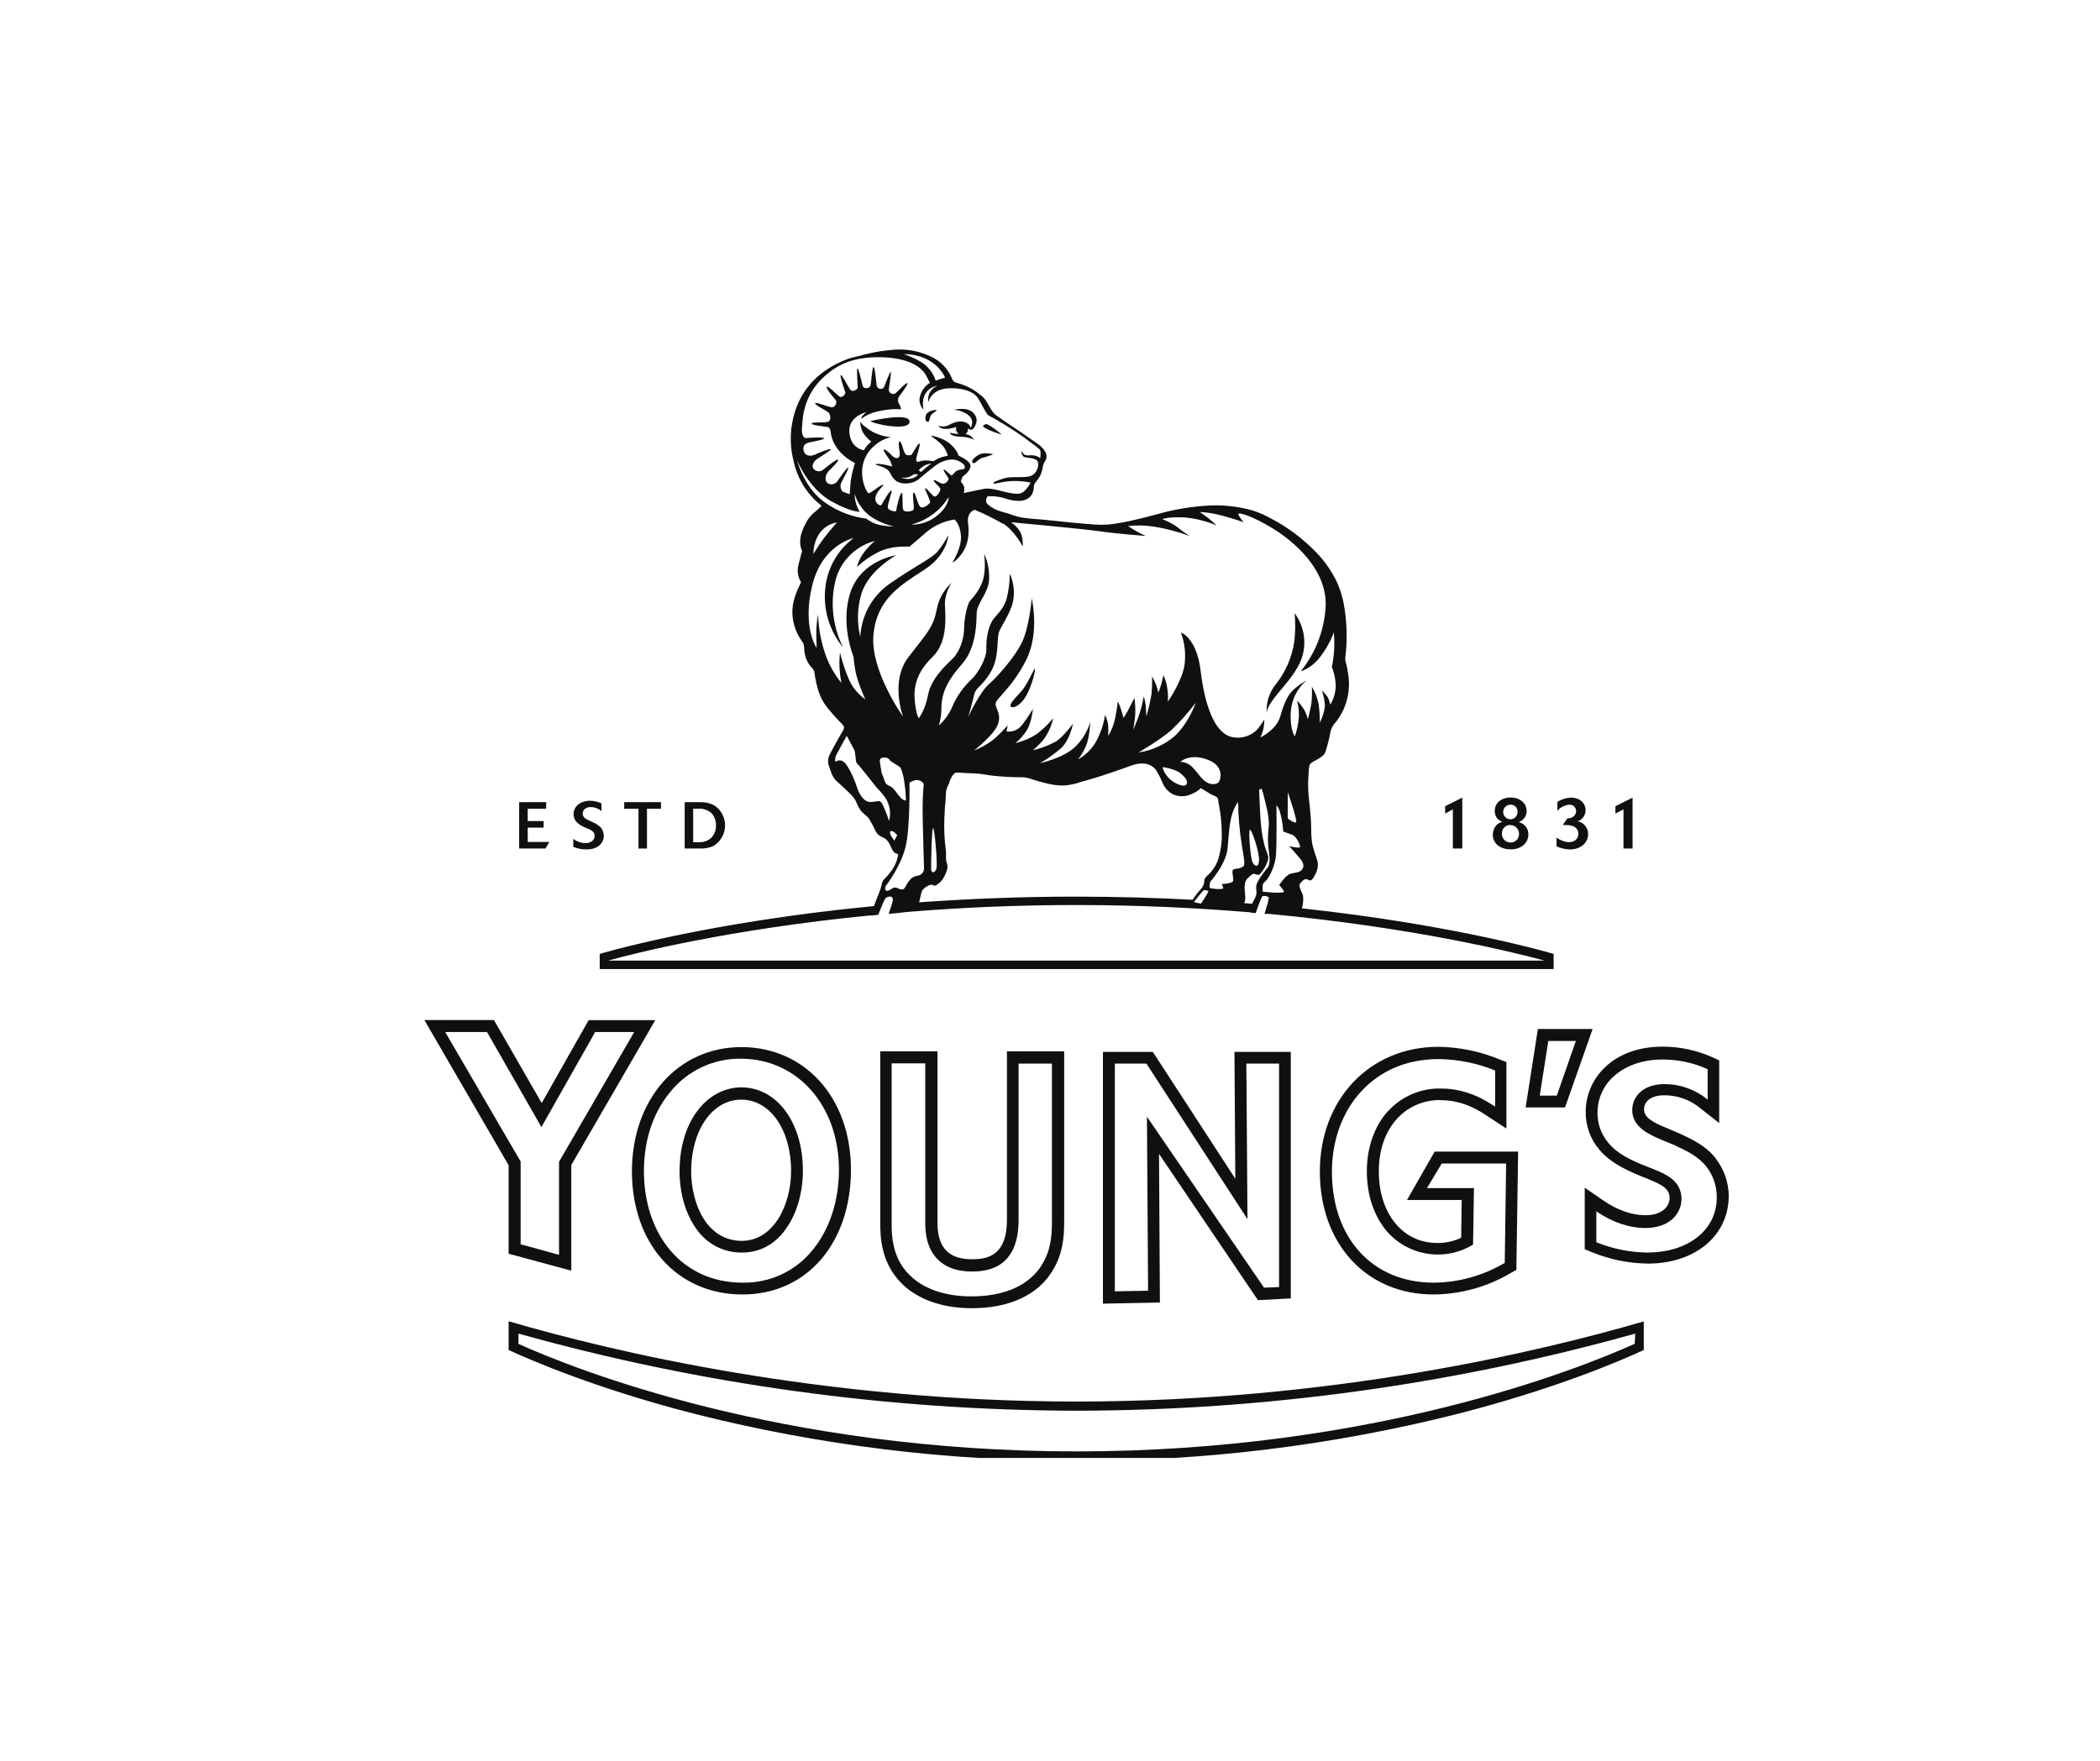 <svg width="180" height="151" viewBox="0 0 180 151" fill="none" xmlns="http://www.w3.org/2000/svg">
<g clip-path="url(#clip0_5380_9116)">
<path d="M44.625 106.68V99.585L38.16 88.485H41.745L46.38 96.585L46.403 96.638L51.015 88.485H54.36L47.917 99.608V107.588L44.625 106.68ZM50.46 87.457L46.432 94.575L42.352 87.48L42.33 87.457H36.375L43.597 99.907V107.498H43.62L48.968 108.945V99.885L56.167 87.465H50.46V87.457Z" fill="#101010"/>
<path d="M63.54 94.282C66.007 94.282 67.808 96.862 67.808 100.395C67.808 103.29 66.315 106.388 63.585 106.388C60.608 106.388 59.242 103.268 59.242 100.373C59.265 96.862 61.072 94.282 63.54 94.282ZM58.245 100.373C58.245 102.285 58.755 104.055 59.663 105.33C60.547 106.635 62.025 107.408 63.593 107.393C65.183 107.393 66.547 106.635 67.5 105.158C68.355 103.883 68.82 102.135 68.82 100.373C68.82 96.248 66.6 93.225 63.525 93.225C60.502 93.27 58.252 96.248 58.252 100.373" fill="#101010"/>
<path d="M71.91 100.297C71.91 102.922 71.13 105.33 69.713 107.1C68.25 108.96 66 110.025 63.638 109.972C61.148 109.972 59.002 109.013 57.465 107.22C56.002 105.503 55.193 103.095 55.193 100.417C55.193 97.74 55.972 95.43 57.413 93.668C58.898 91.8 61.163 90.728 63.54 90.772C68.37 90.795 71.91 94.8 71.91 100.297ZM54.165 100.425C54.165 106.635 58.042 110.985 63.638 110.985C69.233 110.985 72.938 106.493 72.938 100.305C72.938 94.118 68.985 89.775 63.54 89.775C58.095 89.775 54.165 94.267 54.165 100.432" fill="#101010"/>
<path d="M83.355 109.013C84.795 109.013 85.845 108.57 86.505 107.663C87.045 106.928 87.308 105.893 87.308 104.595V91.192H90.165V104.768C90.165 105.87 90.09 107.175 89.31 108.428C88.703 109.463 87.09 111.15 83.257 111.15C81.233 111.15 79.448 110.61 78.278 109.605C76.425 108.06 76.425 105.9 76.425 104.745V91.17H79.305V104.843C79.305 106.095 79.597 107.078 80.183 107.768C80.918 108.63 81.968 109.02 83.355 109.02V109.013ZM75.45 90.157V104.745C75.45 105.975 75.45 108.525 77.67 110.393C78.645 111.203 80.407 112.163 83.31 112.163C86.505 112.163 88.972 111.03 90.218 108.945C91.095 107.52 91.215 106.095 91.215 104.745V90.135H86.31V104.573C86.31 107.595 84.72 107.963 83.355 107.963C82.065 107.963 80.355 107.64 80.355 104.843V90.135H75.45V90.157Z" fill="#101010"/>
<path d="M98.415 110.663L95.558 110.715V91.192H98.265L106.927 104.527L106.83 91.192H109.635V110.348L108.345 110.4L98.31 95.745L98.407 110.67L98.415 110.663ZM107.835 111.473L110.64 111.322V90.188H105.81L105.885 101.062L98.828 90.21L98.805 90.188H94.537V111.772L99.42 111.675L99.345 98.933L107.812 111.458L107.835 111.48V111.473Z" fill="#101010"/>
<path d="M118.943 95.287C117.795 96.593 117.158 98.407 117.158 100.418C117.158 102.428 117.743 104.175 118.793 105.473C120.63 107.678 123.788 108.203 126.24 106.725H126.263L126.338 101.888V101.865H122.31L123.578 99.757H129.098L128.978 108.278C127.125 109.372 125.025 109.958 122.88 109.973C117.66 109.973 114.165 106.17 114.165 100.47C114.165 97.793 115.043 95.362 116.633 93.623C118.29 91.785 120.608 90.802 123.323 90.802C124.98 90.825 126.623 91.155 128.153 91.785V94.875C127.35 94.358 125.76 93.33 123.54 93.33C121.8 93.278 120.12 93.998 118.95 95.295L118.943 95.287ZM123.48 94.328C125.46 94.328 126.848 95.257 127.583 95.752L129.12 96.757V91.058L128.483 90.81C126.833 90.135 125.07 89.775 123.285 89.752C117.405 89.752 113.13 94.245 113.13 100.455C113.13 106.665 117.135 110.985 122.873 110.985C125.198 110.97 127.485 110.333 129.488 109.148L129.975 108.878L130.125 98.737H122.97L120.6 102.885H125.288L125.243 106.125C124.59 106.433 123.885 106.583 123.165 106.568C120.24 106.568 118.185 104.04 118.185 100.455C118.163 96.817 120.36 94.312 123.48 94.312" fill="#101010"/>
<path d="M132.705 89.25H135.075L133.44 93.938H131.978L132.713 89.25H132.705ZM130.778 94.95H134.145L136.485 88.297L136.508 88.222H131.82L130.77 94.95H130.778Z" fill="#101010"/>
<path d="M141.248 107.392C139.733 107.377 138.233 107.077 136.83 106.507V103.86C138.248 104.82 139.658 105.285 141.03 105.285C143.153 105.285 144.128 104.01 144.128 102.802C144.128 101.227 142.785 100.665 141.683 100.222L140.633 99.802H140.61C139.68 99.382 138.63 98.918 137.88 98.01C137.258 97.29 136.92 96.36 136.928 95.407C136.928 94.192 137.445 93.03 138.368 92.243C139.395 91.335 140.835 90.84 142.515 90.84C143.843 90.84 145.163 91.118 146.37 91.672V94.275C145.328 93.42 144.03 92.955 142.688 92.948C140.76 92.948 139.905 94.08 139.905 95.183C139.905 96.683 141.465 97.32 142.515 97.763L143.64 98.228L143.663 98.25C144.563 98.67 145.568 99.135 146.273 100.042C146.85 100.785 147.158 101.7 147.15 102.645C147.173 105.42 144.735 107.385 141.24 107.385M147.075 99.33C146.22 98.228 145.028 97.688 144.098 97.245L142.898 96.728C141.608 96.21 140.918 95.797 140.918 95.108C140.918 94.522 141.383 93.907 142.673 93.907C143.805 93.907 144.908 94.305 145.77 95.04L147.36 96.293V90.915L146.775 90.645C145.433 90.045 143.978 89.737 142.508 89.737C138.165 89.737 135.915 92.558 135.915 95.332C135.908 96.532 136.328 97.695 137.108 98.595C138.038 99.675 139.23 100.215 140.205 100.657L141.3 101.1C142.568 101.617 143.108 101.962 143.108 102.72C143.108 103.26 142.665 104.19 141.03 104.19C139.86 104.19 138.593 103.747 137.37 102.885L135.833 101.827V107.107L136.44 107.355C137.97 107.985 139.598 108.315 141.248 108.337C145.32 108.337 148.178 105.93 148.178 102.517C148.163 101.355 147.773 100.237 147.053 99.323" fill="#101010"/>
<path d="M124.53 72.75H125.34V68.385L123.87 69.12V69.757L124.53 69.39V72.75Z" fill="#101010"/>
<path d="M129.465 70.74C129.863 70.74 130.193 71.062 130.2 71.46C130.2 71.475 130.2 71.483 130.2 71.498C130.215 71.888 129.915 72.218 129.525 72.233C129.51 72.233 129.488 72.233 129.473 72.233C129.075 72.24 128.745 71.925 128.738 71.52V71.49C128.715 71.093 129.008 70.755 129.398 70.733C129.42 70.733 129.443 70.733 129.465 70.733M129.465 68.993C129.78 68.97 130.058 69.218 130.073 69.532C130.073 69.555 130.073 69.578 130.073 69.608C130.088 69.945 129.825 70.23 129.488 70.245C129.48 70.245 129.473 70.245 129.465 70.245C129.12 70.245 128.843 69.96 128.843 69.615C128.843 69.27 129.12 68.993 129.465 68.993ZM129.465 72.825C130.463 72.825 131.003 72.21 131.003 71.55C131.018 71.078 130.718 70.657 130.268 70.515C130.238 70.493 130.208 70.485 130.17 70.493L130.268 70.44C130.628 70.29 130.86 69.93 130.853 69.532C130.853 68.843 130.268 68.377 129.488 68.377C128.708 68.377 128.123 68.82 128.123 69.532C128.108 69.96 128.378 70.335 128.783 70.463C128.475 70.53 128.213 70.74 128.078 71.025C128.003 71.183 127.958 71.362 127.958 71.543C127.935 72.278 128.543 72.817 129.473 72.817" fill="#101010"/>
<path d="M136.125 71.52C136.132 70.98 135.75 70.507 135.225 70.418C135.36 70.373 135.487 70.297 135.592 70.2C135.795 70.005 135.907 69.743 135.907 69.465C135.907 68.873 135.42 68.385 134.662 68.385C134.25 68.4 133.837 68.528 133.492 68.752V69.51C133.747 69.218 134.107 69.03 134.49 68.993C134.797 68.963 135.075 69.195 135.097 69.51C135.097 69.517 135.097 69.525 135.097 69.532C135.097 69.802 134.902 70.17 134.34 70.17L133.95 70.733H134.145C134.677 70.733 134.88 70.83 135 70.927C135.187 71.047 135.3 71.265 135.292 71.49C135.292 71.835 135.045 72.203 134.49 72.203C134.242 72.195 134.002 72.135 133.785 72.03C133.65 71.97 133.53 71.895 133.417 71.805V72.562C133.785 72.728 134.182 72.825 134.587 72.832C135.517 72.81 136.125 72.248 136.125 71.505" fill="#101010"/>
<path d="M139.155 72.75H139.935V68.385L138.465 69.12V69.757L139.155 69.39V72.75Z" fill="#101010"/>
<path d="M47.085 72.188H45.233V70.957H46.598V70.395H45.233V69.338H46.815V68.775H44.498V72.75H46.748L47.085 72.188Z" fill="#101010"/>
<path d="M51.75 71.647C51.75 71.407 51.675 71.175 51.532 70.987C51.345 70.793 51.12 70.627 50.873 70.522L50.602 70.395C50.31 70.267 49.943 70.125 49.943 69.757C49.943 69.51 50.138 69.195 50.625 69.195C50.962 69.195 51.292 69.323 51.555 69.54V68.88C51.248 68.737 50.917 68.662 50.58 68.655C49.65 68.655 49.163 69.218 49.163 69.81C49.163 70.05 49.252 70.29 49.41 70.47C49.612 70.672 49.852 70.83 50.115 70.935L50.362 71.032C50.633 71.16 50.97 71.28 50.97 71.67C50.97 71.94 50.752 72.285 50.19 72.285C49.807 72.285 49.44 72.15 49.14 71.918V72.608C49.492 72.757 49.875 72.832 50.265 72.825C51.195 72.847 51.758 72.308 51.758 71.647" fill="#101010"/>
<path d="M54.727 72.75H55.455V69.338H56.655V68.775H53.505V69.338H54.727V72.75Z" fill="#101010"/>
<path d="M59.415 72.21V69.338H59.828C60.24 69.3 60.653 69.435 60.975 69.705C61.237 69.99 61.38 70.373 61.365 70.763C61.388 71.175 61.23 71.58 60.93 71.865C60.645 72.105 60.278 72.225 59.903 72.21H59.415ZM61.148 72.532C62.115 71.955 62.438 70.703 61.867 69.728C61.695 69.435 61.462 69.195 61.178 69.022C60.818 68.858 60.428 68.767 60.03 68.775H58.688V72.75H60.008C60.405 72.765 60.795 72.69 61.155 72.532" fill="#101010"/>
<path d="M140.108 115.23H140.085C135.225 117.412 117.608 124.44 92.272 124.44C66.938 124.44 49.312 117.42 44.46 115.23H44.438V114.345H44.46C60.038 118.702 76.132 120.922 92.302 120.952C108.473 120.922 124.56 118.702 140.145 114.345H140.168L140.115 115.23H140.108ZM140.813 113.317C132.053 115.867 114.113 120.165 92.265 120.165C70.418 120.165 52.455 115.867 43.718 113.317L43.597 113.295V115.747L43.65 115.77C45.675 116.7 51.263 119.107 59.633 121.245C70.297 123.93 81.248 125.272 92.243 125.25C103.238 125.272 114.188 123.93 124.853 121.245C133.223 119.107 138.84 116.7 140.843 115.77L140.895 115.747V113.295L140.82 113.317H140.813Z" fill="#101010"/>
<path d="M85.845 37.245C85.478 36.915 85.08 36.63 84.645 36.383C84.472 36.33 84.21 36.458 84.278 36.578C84.397 36.773 85.868 37.312 85.838 37.237" fill="#101010"/>
<path d="M83.483 39.705C83.632 39.727 83.797 39.383 84.24 39.24H84.263C84.263 39.24 84.308 39.218 84.36 39.218C84.772 39.09 85.14 38.947 85.14 38.947C84.855 38.873 84.555 38.85 84.263 38.873C84.195 38.873 84.127 38.895 84.067 38.925C83.94 38.955 83.828 39.015 83.722 39.097C83.16 39.487 83.302 39.712 83.475 39.712" fill="#101010"/>
<path d="M74.618 36.097C74.715 36.315 77.94 37.028 77.963 36.15C77.963 35.318 74.618 36.097 74.618 36.097Z" fill="#101010"/>
<path d="M79.522 36.165C79.718 36.165 79.642 35.797 79.815 35.572C79.987 35.355 80.28 35.258 80.28 35.182C80.28 35.108 79.597 35.16 79.38 35.55C79.26 35.843 79.335 36.188 79.522 36.165Z" fill="#101010"/>
<path d="M81.968 36.608C81.945 36.66 81.938 36.72 81.945 36.78C81.945 36.922 82.013 37.057 82.118 37.148L82.17 37.2H81.998C81.802 37.185 81.6 37.148 81.412 37.102C81.435 37.23 81.562 37.297 81.705 37.35C81.96 37.425 82.222 37.455 82.485 37.447C82.83 37.47 83.168 37.553 83.483 37.695H83.505C83.505 37.695 83.498 37.672 83.483 37.672C83.43 37.62 83.362 37.523 83.235 37.403C83.093 37.297 82.92 37.237 82.748 37.23C82.83 37.17 82.897 37.08 82.942 36.983C82.965 36.93 82.972 36.87 82.965 36.81V36.735C83.04 36.758 83.16 36.885 83.31 36.833C83.438 36.758 83.528 36.645 83.58 36.51C83.685 36.33 83.73 36.127 83.7 35.917C83.67 35.73 83.588 35.565 83.453 35.43C83.138 35.062 82.62 35.04 82.23 35.062C82.065 35.078 81.9 35.1 81.743 35.138C81.907 35.138 82.073 35.167 82.23 35.212C82.395 35.258 82.56 35.325 82.718 35.407C82.838 35.46 82.942 35.535 83.032 35.625C83.243 35.782 83.355 36.045 83.325 36.315C83.31 36.45 83.265 36.585 83.205 36.705C83.205 36.705 83.183 36.36 82.695 36.188C82.207 36.015 81.6 36.285 81.255 36.48C80.993 36.593 80.692 36.6 80.422 36.502C80.715 36.99 81.743 36.697 81.96 36.6" fill="#101010"/>
<path d="M87.698 59.078C87.285 59.617 86.43 60.33 86.647 60.578C86.797 60.773 87.45 60.525 87.938 59.693C88.5 58.71 88.793 57.337 88.695 57.337C88.62 57.36 88.11 58.538 87.698 59.078Z" fill="#101010"/>
<path d="M111.668 56.13C111.983 54.9 111.72 53.587 110.963 52.568C111.045 53.377 111.038 54.195 110.94 54.998C110.745 56.355 110.183 57.638 109.328 58.703C108.795 59.377 108.525 60.225 108.57 61.087C108.743 59.835 111.135 58.193 111.668 56.13Z" fill="#101010"/>
<path d="M71.37 43.042C73.005 43.928 73.688 43.875 73.688 43.875C73.552 43.65 73.44 43.41 73.373 43.163C73.297 42.9 73.252 42.63 73.252 42.352C73.485 43.095 73.935 43.748 74.543 44.22C75.165 44.663 75.87 44.97 76.62 45.127C76.11 45.142 75.6 45.075 75.105 44.932C74.797 44.82 74.513 44.663 74.25 44.468C72.998 44.31 71.797 43.845 70.763 43.117C69.105 42.015 68.422 39.877 68.317 39.458C68.317 39.458 69.323 41.962 71.37 43.042ZM78.69 40.71C78.562 40.845 78.397 40.943 78.225 41.002C77.888 41.108 77.52 41.078 77.198 40.928C77.573 41.017 77.963 40.935 78.27 40.703C78.353 40.657 78.45 40.642 78.54 40.65C78.593 40.657 78.638 40.672 78.683 40.703L78.69 40.71ZM79.815 39.75C79.815 39.75 79.545 39.945 79.275 40.17C79.177 40.245 79.08 40.365 78.96 40.462C78.915 40.44 78.885 40.41 78.84 40.41C78.743 40.358 78.795 40.282 78.795 40.26L78.87 40.185C79.132 39.938 79.463 39.78 79.823 39.742M68.745 36.675C68.797 35.812 68.843 33.803 70.823 32.13C71.895 31.223 73.095 30.683 74.993 30.63C78.142 30.555 79.118 31.688 79.388 32.205C79.657 32.693 79.703 32.82 79.703 32.82C79.275 33.09 78.968 33.525 78.847 34.02C78.75 34.417 78.87 34.837 79.162 35.123C79.162 35.123 78.945 34.29 79.358 33.697C79.575 33.36 79.935 33.135 80.332 33.083C79.778 33.307 79.463 33.892 79.575 34.485C79.575 34.485 79.793 33.255 81.555 33.285C83.31 33.307 83.775 34.02 83.895 34.245C84.015 34.44 84.578 35.542 84.698 35.595C85.748 36.165 86.767 36.795 87.75 37.485C88.627 38.175 89.168 38.468 89.19 38.685C89.198 38.88 89.19 39.083 89.168 39.278C88.942 39.112 88.665 39.023 88.388 39.03C87.998 39.083 87.825 39.008 87.75 38.932C87.675 38.85 87.615 38.76 87.555 38.663C87.555 38.663 87.532 39.083 87.795 39.18C88.065 39.278 88.597 39.233 88.868 39.472C89.138 39.69 88.965 40.575 88.358 40.8C87.75 41.017 86.722 40.8 86.04 41.017C85.358 41.235 85.11 41.34 85.162 41.438C85.215 41.565 85.823 41.265 86.82 41.242C87.33 41.227 87.832 41.273 88.335 41.37C88.335 41.37 87.922 42.3 87.285 42.33C86.385 42.383 85.162 41.767 84.353 41.91C83.228 42.127 82.597 42.278 82.597 42.278C82.665 42.09 82.672 41.88 82.62 41.685C82.545 41.542 82.455 41.4 82.35 41.265L82.522 40.845C82.522 40.845 83.108 40.477 83.183 40.013C83.257 39.517 82.185 39.083 82.185 39.083C81.968 38.55 81.585 38.1 81.09 37.807C80.257 37.343 79.77 37.365 79.77 37.365C79.77 37.365 80.603 37.905 80.918 38.37C81.067 38.58 81.18 38.828 81.233 39.083C80.94 39.12 80.647 39.203 80.377 39.33L80.01 39.547C79.935 39.547 79.275 39.375 78.81 39.57C78.593 39.667 78.495 39.517 78.54 39.3C78.562 39.105 78.93 38.07 78.81 38.025C78.69 37.972 78.225 38.91 78.127 38.985C78.052 39.06 77.835 39.038 77.715 39.008C77.618 38.985 77.52 38.835 77.422 38.52C77.325 38.197 77.205 37.807 77.108 37.83C77.01 37.852 77.032 38.273 77.085 38.565C77.138 38.858 77.16 39.18 76.965 39.255C76.793 39.33 76.575 39.203 76.403 39.008C76.207 38.812 75.817 38.445 75.765 38.542C75.713 38.617 75.84 38.865 76.11 39.203C76.282 39.435 76.403 39.705 76.478 39.99C76.478 39.99 76.26 39.938 75.938 39.862C75.645 39.788 75.06 39.735 75.06 39.81C75.06 39.907 75.18 39.833 75.795 40.102C76.403 40.373 76.23 40.718 76.725 41.16C77.213 41.602 78.142 41.505 78.653 41.16C78.653 41.16 79.703 40.275 80.168 39.93C80.632 39.562 81.457 39.24 82.073 39.487C82.68 39.735 82.755 40.005 82.68 40.148C82.605 40.297 82.17 40.2 81.9 40.44C81.78 40.538 81.63 40.763 81.555 40.763C81.48 40.763 80.993 40.2 80.895 40.267C80.797 40.343 81.285 40.905 81.308 41.055C81.255 41.288 81.06 41.46 80.82 41.475C80.603 41.475 80.138 41.085 80.04 41.182C79.942 41.28 80.58 41.745 80.603 41.917C80.625 42.09 80.332 42.555 80.138 42.578C79.942 42.6 79.403 41.767 79.305 41.865C79.23 41.962 79.793 42.922 79.718 43.095C79.62 43.245 79.177 43.612 78.915 43.485C78.668 43.358 78.472 42.18 78.308 42.233C78.157 42.285 78.382 43.508 78.308 43.68C78.255 43.852 77.55 43.95 77.43 43.733C77.31 43.515 77.407 42.285 77.31 42.263C77.19 42.24 76.995 42.9 76.92 43.267C76.823 43.612 76.845 43.785 76.8 43.83C76.725 43.883 76.14 43.778 76.095 43.515C76.05 43.245 76.507 42.112 76.41 42.068C76.312 42.015 76.02 42.51 75.802 42.855C75.585 43.2 75.555 43.32 75.487 43.343C75.172 43.267 74.97 42.953 75.045 42.63C75.045 42.623 75.045 42.615 75.045 42.608C75.142 42.12 75.75 41.648 75.705 41.572C75.653 41.475 75.067 41.917 74.828 42.09C74.58 42.263 74.513 42.285 74.438 42.285C74.362 42.285 73.927 41.572 73.897 40.642C73.845 39.712 74.235 38.812 74.948 38.212C75.353 37.852 75.84 37.597 76.365 37.477C75.743 37.432 75.142 37.237 74.61 36.915C73.83 36.398 73.733 36.15 73.733 36.15C73.733 36.57 73.868 36.975 74.123 37.305C74.535 37.822 74.685 37.845 74.685 37.845L74.295 38.235C74.205 38.347 74.123 38.475 74.047 38.602C74.047 38.602 72.922 38.475 72.802 37.08C72.683 35.685 74.265 35.34 74.265 35.34C74.145 35.438 74.032 35.542 73.92 35.655C73.86 35.73 73.83 35.828 73.823 35.925C73.823 35.925 74.362 35.385 75.653 35.19C76.177 35.085 76.71 35.055 77.243 35.093C77.213 34.95 77.16 34.807 77.093 34.672C76.912 34.432 76.935 34.102 77.145 33.885C77.438 33.495 77.85 32.925 77.782 32.85C77.707 32.752 77.025 33.465 76.83 33.66C76.688 33.81 76.448 33.818 76.297 33.675C76.2 33.585 76.162 33.45 76.192 33.315C76.267 32.828 76.41 31.913 76.343 31.89C76.267 31.867 75.855 33.023 75.757 33.218C75.638 33.367 75.42 33.39 75.27 33.27C75.203 33.218 75.157 33.135 75.142 33.045C75.09 32.678 74.993 31.448 74.873 31.47C74.752 31.47 74.677 32.895 74.603 33.09C74.528 33.285 74.04 33.413 73.942 33.068C73.845 32.722 73.597 31.545 73.5 31.598C73.403 31.62 73.522 33.045 73.522 33.218C73.522 33.39 73.08 33.682 72.862 33.39C72.645 33.068 72.157 32.085 72.06 32.16C71.963 32.235 72.405 33.487 72.45 33.608C72.525 33.735 72.203 34.17 71.963 33.998C71.692 33.825 70.987 33.038 70.868 33.165C70.748 33.285 71.55 34.2 71.647 34.32C71.745 34.44 71.647 34.958 71.257 34.913C70.89 34.86 69.938 34.447 69.862 34.568C69.787 34.688 70.912 35.258 71.032 35.377C71.153 35.498 71.302 36.068 70.957 36.165C70.612 36.263 69.57 36.165 69.57 36.315C69.547 36.465 70.815 36.585 70.935 36.608C71.108 36.66 71.175 36.803 71.205 37.05C71.228 37.297 71.4 38.722 73.282 39.705C73.118 40.208 72.998 40.725 72.915 41.25C72.862 41.812 72.84 42.375 72.84 42.375C72.84 42.375 72.353 42.203 72.233 42.157C72.015 41.925 71.985 41.565 72.157 41.295C72.375 40.875 72.795 40.117 72.698 40.095C72.6 40.042 71.918 41.055 71.767 41.273C71.573 41.535 71.213 41.602 70.935 41.422C70.665 41.205 70.718 40.71 71.032 40.388C71.347 40.072 71.91 39.525 71.835 39.405C71.76 39.285 70.665 40.193 70.47 40.335C70.207 40.477 69.885 40.403 69.713 40.163C69.54 39.892 69.765 39.525 70.103 39.307C70.418 39.09 71.25 38.617 71.198 38.52C71.153 38.422 70.2 38.812 69.832 38.985C69.487 39.135 69 39.135 68.88 38.617C68.76 38.1 69.172 37.98 69.39 37.928C69.608 37.875 70.635 37.71 70.635 37.583C70.635 37.455 69.345 37.53 69.097 37.56C69.007 37.583 68.685 37.485 68.737 36.653L68.745 36.675ZM81 32.377L80.198 32.625C80.062 32.197 79.83 31.815 79.515 31.492C78.93 30.832 77.468 30.36 77.468 30.36C80.228 30.383 81.007 32.37 81.007 32.37L81 32.377ZM78.12 44.97C79.448 44.625 80.595 43.785 81.315 42.615C81.315 42.615 81.368 43.425 80.22 44.288C79.62 44.752 78.877 44.992 78.12 44.977V44.97ZM85.957 44.873C86.955 45.487 87.668 46.86 87.668 46.86C87.69 46.462 87.638 46.057 87.495 45.682C87.293 45.322 87.007 45.008 86.662 44.775C86.662 44.775 93.007 45.36 94.35 45.562C95.692 45.758 98.205 45.953 98.205 45.953C98.205 45.953 97.793 45.758 97.47 45.585C97.155 45.413 96.69 45.097 96.69 45.097C97.433 45.023 98.175 45.038 98.91 45.15C99.96 45.322 100.988 45.593 101.985 45.96C101.625 45.742 101.28 45.495 100.958 45.225C100.545 44.925 100.095 44.685 99.615 44.513C99.615 44.513 100.125 44.295 101.52 44.362C102.473 44.445 103.403 44.678 104.28 45.053C104.28 45.053 103.89 44.685 103.598 44.438C103.305 44.22 102.84 43.898 102.84 43.898C103.358 43.92 103.875 43.995 104.378 44.115C105.128 44.295 105.87 44.52 106.598 44.775C106.598 44.775 106.058 44.138 106.155 44.04C106.253 43.943 107.325 44.235 109.035 45.27C110.745 46.305 113.798 48.758 113.625 52.042C113.505 54.068 112.755 56.002 111.48 57.57C112.095 57.352 112.628 56.97 113.04 56.468C113.588 55.792 114.03 55.028 114.33 54.21C114.375 54.712 114.383 55.222 114.353 55.733C114.323 56.22 114.263 56.708 114.158 57.18C114.368 57.705 114.48 58.26 114.495 58.822C114.473 59.385 114.315 59.932 114.03 60.42C113.978 60.218 113.918 60.023 113.835 59.828C113.685 59.595 113.505 59.377 113.295 59.19C113.46 59.633 113.55 60.097 113.565 60.562C113.498 61.05 113.348 61.523 113.123 61.965C113.13 61.432 113.1 60.9 113.025 60.367C112.92 59.835 112.725 59.325 112.44 58.867C112.47 59.318 112.455 59.767 112.418 60.218C112.343 60.758 112.103 61.665 112.103 61.665C112.035 61.38 111.93 61.11 111.788 60.855C111.615 60.57 111.413 60.307 111.18 60.068C111.3 60.532 111.353 61.013 111.33 61.492C111.285 62.055 111.173 62.602 110.985 63.135C110.985 63.135 110.543 62.572 110.64 60.998C110.715 59.97 111.195 59.01 111.983 58.343C111.675 58.515 111.383 58.71 111.105 58.935C110.4 59.453 110.078 60.233 109.74 61.417C109.395 62.595 108.03 63.233 108.03 63.233C108.15 62.985 108.24 62.722 108.3 62.445C108.345 62.197 108.375 61.935 108.375 61.688C108.375 61.688 108.083 62.153 107.79 62.52C107.213 63.127 106.358 63.383 105.54 63.18C104.048 62.79 103.245 60.33 102.908 57.487C102.563 54.66 101.22 54.225 101.22 54.225C101.565 55.148 101.663 56.145 101.513 57.12C101.243 58.545 100.095 60.165 100.095 60.165C100.125 59.828 100.118 59.49 100.073 59.16C100.028 58.718 99.907 58.29 99.728 57.885C99.728 57.885 99.578 58.523 99.532 58.695C99.487 58.867 99.285 59.385 99.285 59.385C99.285 59.385 99.21 59.04 99.112 58.748C99.007 58.485 98.888 58.23 98.745 57.99C98.76 58.5 98.745 59.002 98.7 59.513C98.595 60.157 98.445 60.803 98.257 61.425C98.257 61.425 98.235 60.862 98.205 60.495C98.175 60.225 98.123 59.962 98.032 59.708C97.957 60.157 97.853 60.6 97.718 61.035C97.56 61.553 97.358 62.062 97.132 62.557C97.132 62.557 97.252 61.92 97.305 61.282C97.328 60.795 97.305 60.315 97.23 59.835C97.23 59.835 96.96 60.398 96.787 60.72C96.615 61.065 96.3 61.553 96.3 61.553C96.3 61.553 96.225 61.305 96.127 60.938C96.045 60.66 95.94 60.39 95.812 60.127C95.76 60.63 95.677 61.133 95.573 61.627C95.46 62.145 95.265 62.648 94.987 63.097C95.002 62.812 95.002 62.528 94.987 62.235C94.965 61.905 94.868 61.59 94.718 61.305C94.605 62.04 94.373 62.752 94.035 63.42C93.668 64.14 93.097 64.725 92.4 65.115C92.677 64.763 92.903 64.373 93.082 63.96C93.397 63.248 93.45 61.898 93.45 61.898C93.21 62.722 92.752 63.465 92.13 64.058C91.103 65.017 89.153 65.43 89.153 65.43C89.79 65.062 90.382 64.635 90.938 64.155C91.718 63.443 91.965 62.047 91.965 62.047C91.965 62.047 91.11 63.225 90.472 63.593C89.858 63.922 89.198 64.17 88.522 64.328C88.882 64.035 89.213 63.705 89.498 63.345C89.865 62.812 90.135 62.212 90.278 61.575C89.88 62.055 89.43 62.498 88.935 62.88C88.358 63.278 87.713 63.555 87.03 63.712C87.427 63.398 87.765 63.015 88.028 62.58C88.44 61.89 88.537 60.788 88.537 60.788C88.537 60.788 87.757 62.062 87.412 62.362C87.105 62.648 86.677 62.775 86.265 62.708L86.385 62.19C85.995 62.625 85.582 63.03 85.14 63.42C84.63 63.81 84.075 64.118 83.483 64.35C83.483 64.35 85.192 63.023 85.53 62.115C85.868 61.208 85.312 60.742 85.335 60.322C85.335 59.932 86.797 58.92 87.968 56.565C89.138 54.21 88.433 51.307 88.433 51.307C88.433 51.307 88.237 53.737 87.6 55.065C86.963 56.392 85.425 58.087 84.795 58.627C83.963 59.34 82.987 61.477 82.987 61.477C82.987 61.477 83.257 60.593 83.498 59.565C83.647 58.928 84.082 58.928 84.817 57.795C85.65 56.49 85.425 55.14 85.597 54.285C85.672 53.895 86.647 52.568 86.843 51.51C86.985 50.722 86.88 49.905 86.55 49.178C86.55 49.958 86.453 50.737 86.235 51.487C85.987 52.222 85.433 52.718 85.185 53.032C84.623 53.79 84.525 54.922 84.547 55.688C84.547 56.445 83.865 57.675 83.302 58.215C82.582 58.883 82.005 59.693 81.623 60.6C81.36 61.208 80.97 61.755 80.475 62.197C80.625 61.695 80.7 61.178 80.692 60.653C80.715 59.617 81.007 58.568 82.448 56.947C83.745 55.5 83.692 53.167 83.715 52.553C83.767 51.69 84.623 50.932 84.765 49.875C84.84 49.05 84.698 48.218 84.353 47.468C84.353 47.468 84.547 48.84 84.233 49.8C83.918 50.76 83.183 51.443 83.108 51.57C82.935 51.818 82.642 52.943 82.642 53.828C82.642 54.712 82.297 55.815 81.69 56.43C81.052 57.045 79.785 58.222 79.545 59.595C79.275 60.968 78.743 61.583 78.743 61.583C78.743 61.583 78.502 61.193 78.405 60.038C78.308 58.883 78.555 57.66 79.92 56.333C81.308 55.005 81.015 52.695 80.993 51.788C80.97 50.88 81.555 49.972 81.555 49.972C80.895 50.58 80.445 51.39 80.287 52.282C79.972 53.828 79.485 54.225 77.873 56.333C76.26 58.417 77.407 61.44 77.407 61.44C77.407 61.44 74.55 57.465 74.873 54.367C75.188 51.278 77.287 50.123 79.237 48.84C81.218 47.565 81.285 45.892 81.285 45.892C81.022 46.38 80.722 46.837 80.385 47.265C79.845 47.903 78.675 48.367 76.207 50.085C74.737 51.127 73.83 52.792 73.74 54.6C73.44 53.377 73.478 52.095 73.838 50.895C74.445 48.907 76.815 47.602 76.815 47.602C76.815 47.602 73.838 48.023 72.907 50.745C71.978 53.468 73.155 56.295 73.155 56.295C73.2 56.828 73.282 57.345 73.395 57.87C73.597 58.583 73.86 59.28 74.175 59.955C73.552 59.528 73.058 58.935 72.757 58.237C72.442 57.495 72.195 56.737 72 55.958C71.955 56.34 71.94 56.722 71.955 57.112C71.97 57.6 72.03 58.087 72.127 58.56C71.565 57.877 71.123 57.105 70.808 56.273C70.388 55.125 70.155 53.91 70.125 52.688C70.043 53.078 69.998 53.468 69.975 53.865C69.953 54.502 69.998 55.56 69.998 55.56C69.998 55.56 68.752 53.79 69.608 50.235C70.463 46.672 73.17 46.133 73.17 46.133C71.782 47.167 70.89 48.75 70.733 50.483C70.552 52.297 71.108 54.112 72.27 55.515C71.407 53.797 71.16 51.84 71.565 49.965C71.933 48.218 73.26 46.83 74.985 46.38C74.67 46.65 74.385 46.943 74.13 47.265C73.808 47.663 73.575 48.12 73.448 48.615C73.98 48.112 74.58 47.693 75.233 47.362C76.433 46.725 77.94 46.875 77.94 46.875C77.94 46.875 78.427 46.485 79.433 45.6C80.115 45.045 80.933 44.678 81.802 44.542C81.802 44.542 82.267 44.835 82.365 45.892C82.463 46.95 81.63 48.225 81.63 48.225C81.63 48.225 81.922 48.172 82.463 47.438C83.002 46.68 83.1 45.742 82.972 44.812C82.875 43.883 83.535 43.71 83.535 43.71C84.36 44.047 85.155 44.438 85.927 44.888M110.385 67.92C110.385 67.92 111.24 70.403 111.09 70.5C110.97 70.597 110.43 70.252 110.385 70.155C110.363 70.08 110.385 67.92 110.385 67.92ZM111.653 74.475C111.458 74.843 111.045 74.79 110.603 74.918C110.16 75.067 109.65 75.877 109.65 75.877C109.793 76.043 109.92 76.215 110.04 76.395C110.235 76.688 108.233 76.448 108.233 76.448C108.218 76.26 108.218 76.073 108.233 75.885C108.255 75.713 108.353 75.69 108.578 75.442C108.998 74.85 109.268 74.153 109.358 73.433C109.455 72.502 109.41 69.06 109.41 69.06C109.853 69.382 109.995 71.295 109.995 71.295C109.995 71.295 110.363 71.422 110.753 71.565C111.143 71.707 111.51 72.547 111.413 72.645C111.315 72.743 110.513 72.547 110.513 72.547C110.513 72.547 110.903 72.99 111.218 73.358C111.585 73.748 111.855 74.115 111.653 74.49V74.475ZM107.138 71.138C107.288 71.085 107.97 73.103 107.918 73.793C107.865 74.453 107.505 74.257 107.355 73.912C107.183 73.567 106.988 71.19 107.138 71.138ZM106.695 75.802C106.733 75.555 106.868 75.338 107.063 75.188C107.138 75.112 107.378 74.895 107.505 74.918C107.7 74.97 107.873 75.067 107.97 74.97C108.068 74.873 108.75 74.062 108.705 73.425C108.653 73.215 108.578 73.005 108.488 72.81C108 71.332 108.023 69.668 107.925 67.755C107.97 67.68 108.053 67.627 108.143 67.627C108.293 68.047 108.39 68.513 108.51 69C108.645 69.487 108.728 69.99 108.758 70.5C108.758 70.77 108.735 71.04 108.705 71.332C108.66 71.88 108.675 72.435 108.758 72.975C108.833 73.515 108.908 74.205 108.563 74.498C108.27 74.865 107.73 75.578 107.685 75.922C107.633 76.192 107.738 76.44 107.685 76.68C107.633 76.882 107.55 77.07 107.438 77.243L107.318 77.49C107.093 77.46 106.86 77.445 106.635 77.438C106.883 77.047 106.59 76.282 106.71 75.795L106.695 75.802ZM132.375 82.358H52.125C54.248 81.765 62.422 79.68 74.632 78.48V78.502C74.632 78.502 74.903 78.48 75.293 78.427V78.405C75.39 78.135 75.51 77.865 75.608 77.618C75.705 77.37 75.802 77.175 75.855 77.078C75.93 76.882 76.635 76.657 76.515 77.25L76.44 77.543C76.365 77.812 76.245 78.105 76.17 78.33C76.17 78.345 76.162 78.353 76.147 78.353C76.147 78.353 76.515 78.33 76.98 78.278C77.37 78.225 77.835 78.18 78.15 78.157C82.448 77.812 87.18 77.595 92.257 77.595C97.605 77.595 102.555 77.843 107.048 78.21C107.07 78.21 107.295 78.263 107.513 78.285H107.633V78.263C107.708 78.045 107.805 77.775 107.903 77.528C107.985 77.295 108.083 77.062 108.195 76.838C108.39 76.785 108.593 76.823 108.758 76.935C108.735 77.16 108.69 77.385 108.608 77.595C108.533 77.865 108.458 78.135 108.39 78.33V78.353H108.758C121.575 79.56 130.185 81.765 132.383 82.358M103.583 76.418C103.455 76.68 103.305 76.935 103.14 77.175C103.08 77.28 103.013 77.377 102.945 77.468C102.743 77.445 102.533 77.4 102.338 77.34C102.39 77.265 102.443 77.19 102.51 77.123C102.728 76.823 102.96 76.545 103.215 76.29C103.268 76.343 103.583 76.343 103.583 76.418ZM105.66 75.585C105.51 75.757 104.708 75.802 104.708 75.802C104.708 75.802 104.76 75.802 104.858 76.17C104.565 76.297 103.86 76.17 103.733 76.147C103.613 76.125 103.733 75.608 103.733 75.608C103.733 75.608 105 74.183 105.195 72.907C105.368 71.707 105.27 69.862 106.125 68.76C106.14 69.998 106.245 71.228 106.44 72.442C106.755 74.257 106.71 74.235 106.388 74.385C106.073 74.535 105.728 74.438 105.653 74.632C105.578 74.85 105.803 75.442 105.653 75.593M100.62 63.165C99.75 63.885 98.707 64.35 97.59 64.515C97.59 64.515 99.42 63.458 100.395 62.602C101.16 61.875 101.858 61.087 102.495 60.248C102.495 60.248 101.888 62.04 100.62 63.172V63.165ZM101.67 67.29C101.475 67.56 99.96 67.043 99.645 65.767C99.645 65.767 100.643 65.888 101.16 66.285C101.67 66.675 101.865 67.05 101.67 67.29ZM101.16 65.325C101.16 65.325 102.015 64.493 103.673 65.198C104.918 65.737 104.67 66.892 104.408 67.11C104.138 67.305 103.53 67.358 102.893 66.593C102.21 65.73 101.94 65.362 101.16 65.317V65.325ZM79.808 74.407C79.808 73.89 79.86 71.017 79.98 70.995C80.1 70.972 80.37 73.965 80.272 74.43C80.153 74.895 79.785 74.925 79.808 74.407ZM79.882 75.855C79.98 75.855 80.002 75.93 80.078 75.93C80.145 75.945 80.22 75.93 80.272 75.877C80.573 75.698 80.812 75.435 80.955 75.12C81.105 74.797 81.3 74.43 81.172 74.04C81.135 73.95 81.112 73.86 81.097 73.77C81.075 73.672 81.097 73.035 81.075 72.907C81.052 72.713 81.022 72.487 81 72.27C80.918 71.37 80.91 70.47 80.978 69.57C80.978 69.345 80.985 69.127 81.03 68.91C81.082 68.468 81.03 67.98 81.15 67.612C81.21 67.448 81.285 67.282 81.368 67.118C81.39 67.02 81.42 66.945 81.442 66.847C81.495 66.78 81.532 66.705 81.562 66.63C81.683 66.435 81.81 66.21 82.073 66.24C82.17 66.24 83.392 66.315 83.632 66.315C84.142 66.338 84.66 66.465 85.147 66.51C85.957 66.6 86.775 66.645 87.585 66.638C87.832 66.638 88.08 66.683 88.32 66.765C88.733 66.915 89.198 67.035 89.662 67.155C90.157 67.282 90.668 67.35 91.177 67.35C91.657 67.32 92.138 67.222 92.595 67.058C93.96 66.69 95.205 66.27 96.502 65.805C96.945 65.655 97.335 65.46 97.868 65.46C98.325 65.438 98.76 65.625 99.06 65.978C99.285 66.338 99.48 66.713 99.645 67.11C99.802 67.493 100.073 67.823 100.425 68.04C100.86 68.28 101.37 68.332 101.843 68.19C102.248 68.07 102.623 67.86 102.938 67.575C103.253 67.77 103.523 67.942 103.815 68.115C103.98 68.168 104.138 68.243 104.28 68.332C104.453 68.46 104.4 68.603 104.453 68.85C104.625 69.69 104.715 70.545 104.723 71.4C104.745 72.157 104.648 72.907 104.43 73.635C104.273 74.13 103.995 74.573 103.628 74.94C103.493 75.045 103.38 75.165 103.29 75.308C103.193 75.48 103.238 75.653 103.17 75.847C103.11 75.99 103.028 76.125 102.923 76.237C102.818 76.35 102.72 76.463 102.63 76.582C102.555 76.68 102.338 76.95 102.218 77.145C99.067 76.972 95.722 76.875 92.183 76.875C87.375 76.875 82.905 77.07 78.78 77.362C78.877 77.04 78.953 76.478 79.073 76.305C79.155 76.215 79.245 76.132 79.343 76.058C79.537 75.96 79.657 75.84 79.882 75.862V75.855ZM75.93 75.953C76.08 75.757 77.228 74.205 77.61 72.638C78.022 71.062 77.955 67.11 77.955 67.11C78.81 66.547 79.177 67.207 79.177 67.207C79.177 67.207 79.08 68.19 79.08 69.368C79.08 70.545 79.2 74.032 79.2 74.422C79.2 74.812 79.005 75.037 78.517 75.112C78.03 75.188 77.737 75.802 77.565 76.095C77.392 76.418 77.1 76.192 76.86 76.118C76.612 76.043 76.493 76.17 76.2 76.335C75.885 76.53 75.787 76.14 75.93 75.938V75.953ZM76.32 67.41C76.2 67.373 76.08 67.312 75.975 67.237C75.877 67.088 75.802 66.922 75.757 66.75C75.713 66.578 75.608 66.405 75.562 66.233C75.54 66.135 75.54 66.007 75.51 65.91C75.487 65.737 75.465 65.64 75.435 65.445C75.435 65.317 75.382 65.175 75.435 65.1C75.51 64.95 75.802 64.905 76.02 64.972C76.088 65.002 76.155 65.047 76.215 65.1C76.237 65.123 76.267 65.175 76.312 65.228C76.38 65.28 76.455 65.332 76.53 65.377C76.725 65.528 77.093 65.67 77.213 65.865C77.377 66.285 77.483 66.72 77.528 67.17C77.603 67.657 77.647 68.153 77.647 68.64C77.438 68.61 77.25 68.498 77.138 68.317C76.845 68.025 76.695 67.627 76.305 67.41H76.32ZM76.665 72.075C76.665 72.075 76.155 71.46 76.32 71.287C76.515 71.115 76.905 71.603 76.905 71.603L76.657 72.067L76.665 72.075ZM76.2 70.38C76.035 69.855 75.832 69.345 75.593 68.858C75.345 68.535 75.18 68.76 74.618 68.76C74.055 68.76 73.665 68.168 73.425 67.41C73.177 66.653 72.623 65.468 72.255 65.272C72.045 65.153 71.782 65.175 71.595 65.325C71.558 65.078 71.61 64.823 71.745 64.612C71.94 64.222 72.578 63.09 72.578 63.09C72.578 63.09 73.237 64.29 73.26 64.388C73.312 64.485 73.335 65.347 73.433 65.422C73.53 65.498 74.82 67.095 74.993 67.335C75.165 67.605 75.435 67.725 75.99 68.565C76.29 69.12 76.373 69.772 76.207 70.38M71.737 44.797C71.737 44.797 71.228 45.36 70.763 45.953C70.297 46.545 69.713 47.498 69.713 47.498C69.81 44.97 71.737 44.797 71.737 44.797ZM70.418 43.373C70.297 43.5 70.17 43.59 70.05 43.718C69.93 43.837 69.78 43.935 69.66 44.062C69.405 44.295 69.195 44.58 69.052 44.895C68.873 45.218 68.73 45.57 68.64 45.93C68.565 46.26 68.565 46.605 68.64 46.935C68.662 47.032 68.715 47.108 68.737 47.205C68.745 47.318 68.722 47.43 68.662 47.528C68.64 47.655 68.61 47.775 68.588 47.873C68.52 48.09 68.46 48.315 68.415 48.532C68.317 49.005 68.407 49.5 68.655 49.905V49.928C68.265 50.737 67.875 51.6 67.92 52.65C67.957 53.362 68.168 54.053 68.528 54.66C68.625 54.833 68.775 55.005 68.873 55.2C68.918 55.395 68.948 55.59 68.948 55.792C68.985 56.303 69.18 56.782 69.51 57.165C69.623 57.27 69.713 57.398 69.78 57.532C69.832 57.705 69.832 57.9 69.877 58.095C69.938 58.455 70.02 58.807 70.125 59.153C70.312 59.775 70.627 60.352 71.055 60.847C71.347 61.193 71.662 61.56 71.985 61.883C72.105 61.987 72.21 62.1 72.3 62.227C72.42 62.422 72.248 62.67 72.15 62.82C71.782 63.458 71.468 63.998 71.153 64.635C70.995 64.905 70.942 65.235 71.002 65.543C71.055 65.692 71.1 65.812 71.153 65.963C71.198 66.112 71.25 66.233 71.302 66.382C71.415 66.638 71.58 66.862 71.79 67.043C72.18 67.388 72.57 67.755 72.96 68.145C73.155 68.34 73.312 68.573 73.425 68.835C73.522 69.097 73.665 69.345 73.838 69.57C74.108 69.862 74.422 70.013 74.595 70.38L74.64 70.478C74.888 70.8 74.985 71.287 75.278 71.558C75.382 71.647 75.495 71.722 75.623 71.775C75.75 71.835 75.877 71.91 75.99 71.993C76.17 72.203 76.312 72.442 76.403 72.705C76.463 72.825 76.537 72.945 76.62 73.05C76.718 73.17 76.838 73.17 76.987 73.245C76.868 74.153 76.38 74.767 75.84 75.33C75.683 75.465 75.585 75.66 75.57 75.87C75.502 76.147 75.412 76.418 75.3 76.68C75.248 76.8 75.052 77.265 74.91 77.685C60.315 79.088 51.405 81.787 51.405 81.787V83.085H133.17V81.787C133.17 81.787 125.04 79.335 111.593 77.88C111.698 77.528 111.728 77.16 111.69 76.8C111.615 76.53 111.443 76.282 111.398 76.043C111.36 75.9 111.405 75.743 111.518 75.653C111.6 75.555 111.698 75.465 111.81 75.405C112.028 75.308 112.155 75.502 112.32 75.48C112.47 75.457 112.56 75.285 112.635 75.157C112.83 74.835 113.048 74.325 112.928 73.853C112.755 73.237 112.515 72.72 112.44 72.082C112.395 71.722 112.38 71.362 112.388 71.002C112.388 70.635 112.365 70.267 112.335 69.922C112.26 68.82 112.065 67.882 112.14 66.78C112.163 66.412 112.163 66.045 112.215 65.722C112.268 65.407 112.53 65.332 112.778 65.183C113.025 65.062 113.258 64.905 113.46 64.718C113.633 64.545 113.678 64.177 113.775 63.907C113.85 63.585 113.948 63.292 113.993 63C114.023 62.7 114.128 62.415 114.285 62.167C114.465 61.972 114.63 61.755 114.773 61.53C115.47 60.465 115.755 59.182 115.575 57.922C115.523 57.578 115.478 57.285 115.403 56.962C115.343 56.812 115.313 56.655 115.305 56.498C115.305 56.325 115.328 56.153 115.358 55.98C115.425 55.26 115.44 54.54 115.41 53.82C115.335 52.35 115.118 51.097 114.653 50.04C114.203 49.05 113.58 48.142 112.823 47.362C111.698 46.2 110.4 45.218 108.968 44.468C108.473 44.19 107.948 43.958 107.408 43.778C106.103 43.403 104.738 43.26 103.38 43.358C102.075 43.447 100.785 43.657 99.525 43.995C98.94 44.145 98.355 44.318 97.74 44.46C97.132 44.61 96.517 44.752 95.888 44.85C95.22 44.977 94.537 45.023 93.862 44.977C92.52 44.88 91.103 44.73 89.76 44.587C89.078 44.513 88.395 44.49 87.713 44.392C87.412 44.347 87.12 44.273 86.835 44.175C86.558 44.07 86.272 43.98 85.98 43.905C85.627 43.822 85.29 43.68 84.983 43.485C84.832 43.388 84.593 43.215 84.54 43.065C84.495 42.885 84.54 42.69 84.66 42.547C84.968 42.54 85.282 42.547 85.59 42.6C85.882 42.623 86.37 42.818 86.64 42.87C86.918 42.93 87.21 42.953 87.495 42.945C88.035 42.87 88.448 42.6 88.567 42.09C88.605 41.955 88.62 41.812 88.62 41.67C88.642 41.55 88.688 41.438 88.77 41.347C88.92 41.167 89.047 40.98 89.16 40.785C89.265 40.553 89.34 40.305 89.377 40.05C89.392 39.922 89.438 39.795 89.498 39.682C89.55 39.585 89.618 39.487 89.67 39.36C89.737 39.105 89.685 38.835 89.52 38.625C89.272 38.205 88.642 37.867 88.275 37.59C87.345 36.93 86.37 36.315 85.44 35.648C84.877 35.258 84.705 34.447 84.218 34.005C84.045 33.855 83.85 33.735 83.677 33.585C83.287 33.315 82.86 33.097 82.41 32.947C82.192 32.85 81.847 32.82 81.728 32.678C81.653 32.58 81.593 32.475 81.555 32.355C81.225 31.605 80.647 30.997 79.92 30.637C78.938 30.135 77.843 29.91 76.748 29.977C75.832 30.03 74.925 30.18 74.032 30.413C73.62 30.54 73.2 30.608 72.81 30.727C72.435 30.855 72.067 31.012 71.707 31.192C69.66 32.25 68.19 33.968 67.83 36.72C67.725 37.665 67.785 38.625 68.025 39.54C68.347 41.047 69.188 42.398 70.395 43.343" fill="#101010"/>
</g>
<defs>
<clipPath id="clip0_5380_9116">
<rect width="180" height="99" fill="white" transform="translate(0 26)"/>
</clipPath>
</defs>
</svg>
